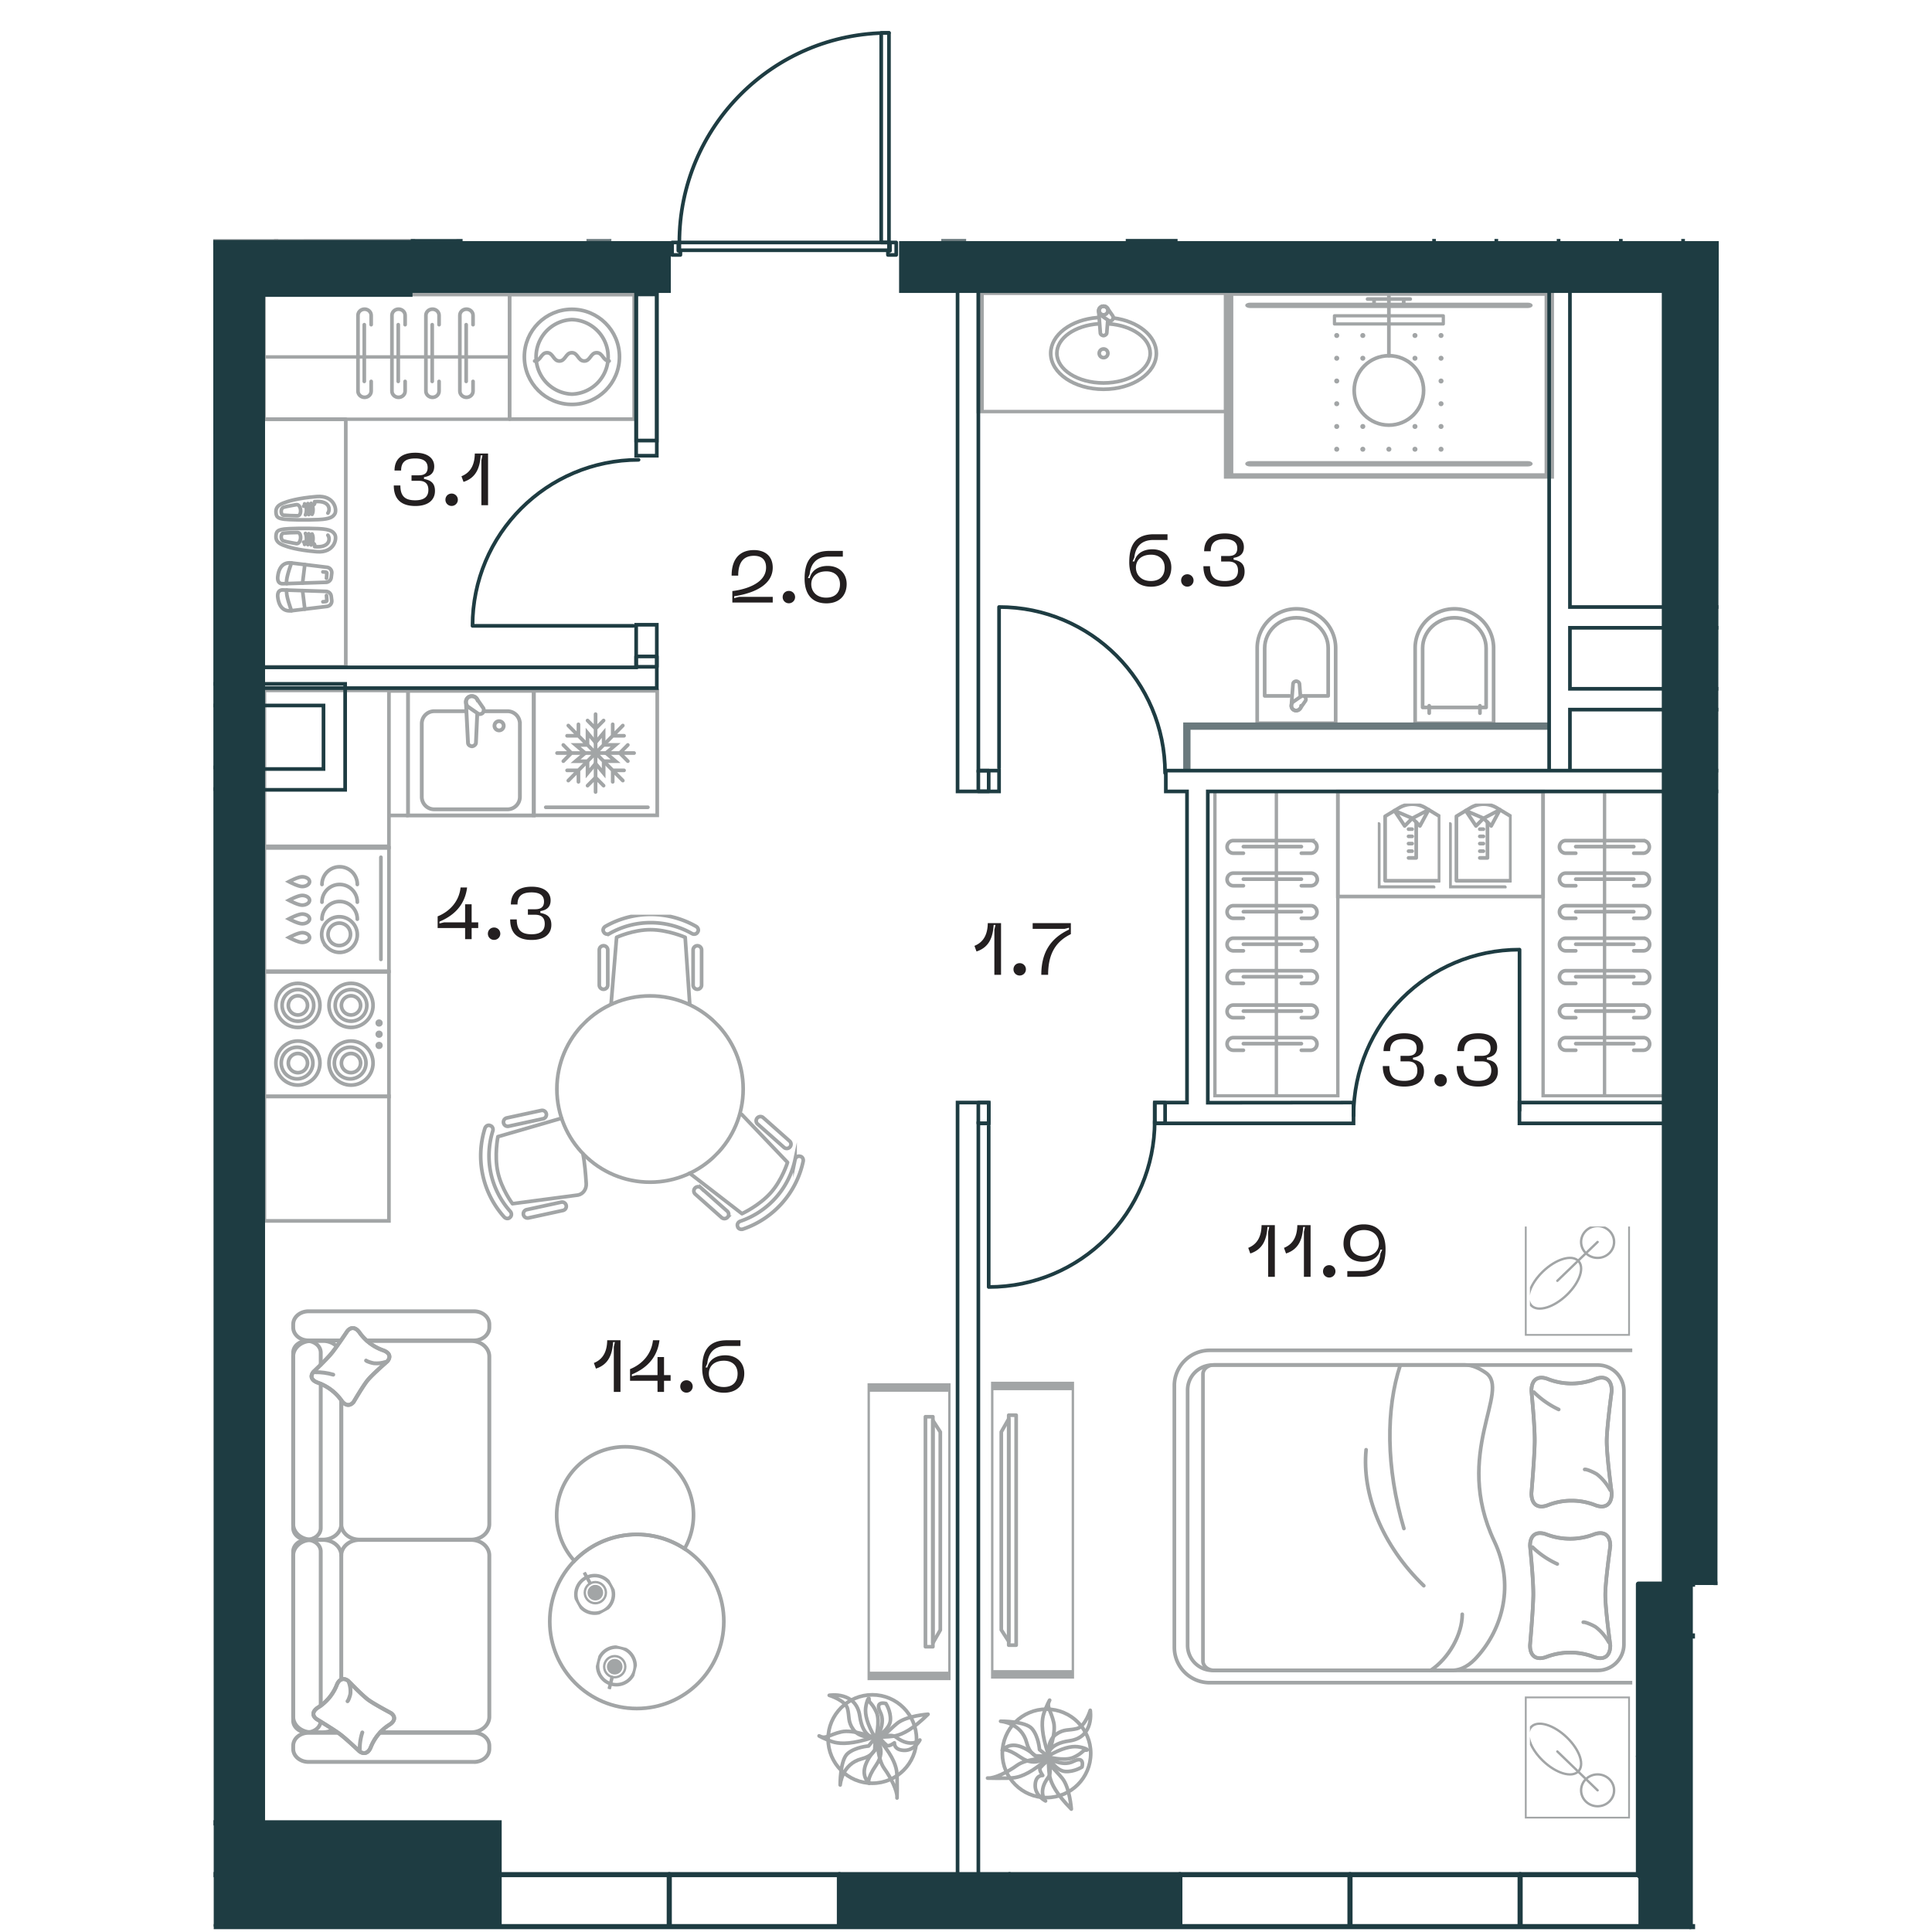 <svg version="1.1" xmlns="http://www.w3.org/2000/svg" xmlns:xlink="http://www.w3.org/1999/xlink" viewBox="98.04 265 102.82 131.946" width="200" height="200"><path d="m127.97 281.32 2.15-12.754L144.99 265l.549 16.32h55.321l-.09 91.932-1.536-.01.01 23.677-101.17.027c-.01-38.539-.022-77.078-.034-115.616l29.93-.01Z" fill="none" stroke-width="0"></path><path fill="none" stroke-width="0" d="m98.945 283.252 99.222-1.039.489 114.289-98.69.087-1.021-113.337z"></path><clipPath id="a"><path d="m127.97 281.32 2.15-12.754L144.99 265l.549 16.32h55.321l-.09 91.932-1.536-.01.01 23.677-101.17.027c-.01-38.539-.022-77.078-.034-115.616l29.93-.01Z" fill="none" stroke-width="0"></path></clipPath><g clip-path="url(#a)"><defs><clipPath></clipPath><clipPath></clipPath><clipPath></clipPath><clipPath></clipPath><clipPath></clipPath><clipPath></clipPath><clipPath></clipPath><clipPath></clipPath><clipPath></clipPath><clipPath></clipPath><clipPath></clipPath><clipPath></clipPath><clipPath></clipPath><clipPath></clipPath><clipPath></clipPath><clipPath></clipPath><clipPath></clipPath><clipPath></clipPath><clipPath></clipPath><clipPath></clipPath><clipPath></clipPath><clipPath></clipPath><clipPath></clipPath><clipPath></clipPath><clipPath></clipPath><clipPath></clipPath><clipPath></clipPath><clipPath></clipPath><clipPath></clipPath><clipPath></clipPath><clipPath></clipPath><clipPath></clipPath><clipPath></clipPath><clipPath></clipPath><clipPath></clipPath><clipPath></clipPath><clipPath id="b"><path transform="rotate(-76.089 125.538 378.918)" fill="none" stroke-width="0" d="M124.032 377.561h3.012v2.713h-3.012z"></path></clipPath><clipPath id="c"><path transform="rotate(-28.855 124.017 373.758)" fill="none" stroke-width="0" d="M122.66 372.252h2.713v3.012h-2.713z"></path></clipPath><clipPath id="d"><path fill="none" stroke-width="0" d="M103.369 354.423h13.658v31.04H103.37z"></path></clipPath><clipPath id="e"><path fill="none" stroke-width="0" d="M146.555 361.632h1.266v15.955h-1.266z"></path></clipPath><clipPath id="f"><path fill="none" stroke-width="0" d="M116.182 327.47h22.279v21.758h-22.279z"></path></clipPath><clipPath id="g"><path transform="rotate(-45 127.871 339.376)" fill="none" stroke-width="0" d="M121.393 332.898h12.956v12.956h-12.956z"></path></clipPath><clipPath></clipPath><clipPath></clipPath><clipPath></clipPath><clipPath></clipPath><clipPath id="h"><path fill="none" stroke-width="0" d="M151.735 361.526h1.266v15.954h-1.266z"></path></clipPath><clipPath id="i"><path fill="none" stroke-width="0" d="M163.132 348.767h31.82v41.428h-31.82z"></path></clipPath><clipPath id="j"><path fill="none" stroke-width="0" d="M187.963 382.643h6.002v5.795h-6.002z"></path></clipPath><clipPath id="k"><path fill="none" stroke-width="0" d="M187.963 348.653h6.002v5.795h-6.002z"></path></clipPath><clipPath></clipPath><clipPath></clipPath><clipPath></clipPath><clipPath></clipPath><clipPath></clipPath><clipPath></clipPath><clipPath></clipPath><clipPath></clipPath><clipPath></clipPath><clipPath id="l"><path fill="none" stroke-width="0" d="M182.441 319.88h4.277v5.791h-4.277z"></path></clipPath><clipPath id="m"><path fill="none" stroke-width="0" d="M177.574 319.88h4.277v5.791h-4.277z"></path></clipPath><clipPath></clipPath><clipPath></clipPath><clipPath id="n"><path fill="none" stroke-width="0" d="M103.076 274.862h8.06v4.323h-8.06z"></path></clipPath><clipPath id="o"><path fill="none" stroke-width="0" d="M102.197 298.782h4.323v8.06h-4.323z"></path></clipPath><clipPath id="p"><path fill="none" stroke-width="0" d="M107.801 285.988h8.107v6.273h-8.107z"></path></clipPath><clipPath></clipPath><clipPath></clipPath><clipPath></clipPath><clipPath></clipPath><clipPath></clipPath><clipPath></clipPath><clipPath></clipPath><clipPath></clipPath><clipPath></clipPath><clipPath></clipPath><clipPath></clipPath><clipPath></clipPath><clipPath></clipPath><clipPath></clipPath><clipPath></clipPath><clipPath></clipPath><clipPath></clipPath><clipPath id="q"></clipPath><clipPath></clipPath><clipPath></clipPath><clipPath></clipPath><clipPath></clipPath><clipPath></clipPath><clipPath></clipPath><clipPath></clipPath><clipPath></clipPath><clipPath></clipPath><clipPath></clipPath><clipPath></clipPath><clipPath></clipPath><clipPath></clipPath><clipPath></clipPath><clipPath></clipPath><clipPath></clipPath><clipPath></clipPath><clipPath></clipPath><clipPath></clipPath><clipPath></clipPath><clipPath></clipPath><clipPath></clipPath><clipPath></clipPath><clipPath></clipPath><clipPath></clipPath><clipPath></clipPath><clipPath></clipPath><clipPath></clipPath><clipPath></clipPath><clipPath></clipPath><clipPath></clipPath><clipPath></clipPath><clipPath></clipPath><clipPath></clipPath><clipPath></clipPath><clipPath></clipPath><clipPath></clipPath><clipPath></clipPath><clipPath></clipPath><clipPath></clipPath><clipPath></clipPath><clipPath></clipPath><clipPath></clipPath><clipPath></clipPath><clipPath></clipPath><clipPath></clipPath><clipPath></clipPath><clipPath></clipPath><clipPath></clipPath><clipPath></clipPath><clipPath></clipPath><clipPath></clipPath><clipPath></clipPath><clipPath></clipPath><clipPath></clipPath><clipPath></clipPath><clipPath></clipPath><clipPath></clipPath><clipPath></clipPath><clipPath></clipPath><clipPath></clipPath><clipPath></clipPath><clipPath></clipPath><clipPath></clipPath><clipPath></clipPath><clipPath></clipPath><clipPath></clipPath><clipPath></clipPath><clipPath></clipPath><clipPath></clipPath><clipPath></clipPath><clipPath></clipPath><clipPath></clipPath><clipPath></clipPath><clipPath></clipPath><clipPath></clipPath><clipPath></clipPath><clipPath></clipPath><clipPath></clipPath><clipPath></clipPath><clipPath></clipPath><clipPath></clipPath><clipPath></clipPath><clipPath></clipPath><clipPath></clipPath><clipPath></clipPath><clipPath></clipPath><clipPath></clipPath><clipPath></clipPath><clipPath></clipPath><clipPath></clipPath><clipPath id="r"><path fill="none" stroke-width="0" d="M111.213 312.052h8.843v8.77h-8.843z"></path></clipPath><clipPath id="s"><path fill="none" stroke-width="0" d="M155.11 285.786h7.467v5.924h-7.466z"></path></clipPath><clipPath id="t"><path fill="none" stroke-width="0" d="M174.504 284.875h7.654v10.974h-7.654z"></path></clipPath><clipPath></clipPath><clipPath></clipPath><clipPath></clipPath><clipPath></clipPath><clipPath></clipPath><clipPath></clipPath><clipPath></clipPath><clipPath></clipPath><clipPath></clipPath><clipPath></clipPath><clipPath></clipPath><clipPath></clipPath><clipPath></clipPath><clipPath></clipPath><clipPath></clipPath><clipPath></clipPath><clipPath></clipPath><clipPath></clipPath><clipPath></clipPath><clipPath></clipPath><clipPath></clipPath><clipPath></clipPath><clipPath></clipPath></defs><g data-name="Layer 1"><circle cx="126.967" cy="375.74" r="5.944" fill="none" stroke="#a2a5a6" stroke-miterlimit="10" stroke-width=".25"></circle><path d="M130.813 367.97a4.634 4.634 0 0 1-.585 2.8 5.92 5.92 0 0 0-3.91-.938 5.92 5.92 0 0 0-3.614 1.767 4.636 4.636 0 0 1-1.18-2.607 4.672 4.672 0 0 1 9.289-1.022Z" fill="none" stroke="#a2a5a6" stroke-miterlimit="10" stroke-width=".25"></path><g clip-path="url(#b)"><circle cx="125.574" cy="378.773" r="1.285" fill="none" stroke="#a2a5a6" stroke-miterlimit="10" stroke-width=".24"></circle><circle cx="125.46" cy="378.827" r=".723" fill="none" stroke="#a2a5a6" stroke-linecap="round" stroke-linejoin="round" stroke-width=".16"></circle><circle cx="125.46" cy="378.827" r=".532" fill="#a2a5a6" stroke-width="0"></circle><path fill="none" stroke="#a2a5a6" stroke-linecap="round" stroke-linejoin="round" stroke-width=".24" d="m125.098 380.287.179-.722"></path></g><g clip-path="url(#c)"><circle cx="124.089" cy="373.889" r="1.285" fill="none" stroke="#a2a5a6" stroke-miterlimit="10" stroke-width=".24"></circle><circle cx="124.136" cy="373.771" r=".723" fill="none" stroke="#a2a5a6" stroke-linecap="round" stroke-linejoin="round" stroke-width=".16"></circle><circle cx="124.136" cy="373.771" r=".532" fill="#a2a5a6" stroke-width="0"></circle><path fill="none" stroke="#a2a5a6" stroke-linecap="round" stroke-linejoin="round" stroke-width=".24" d="m123.41 372.454.36.652"></path></g><g fill="none" stroke="#a2a5a6" stroke-width=".265" clip-path="url(#d)"><path d="M106.784 379.703v-8.473c0-.588-.563-1.064-1.256-1.064h-.771c-.694 0-1.256.476-1.256 1.064v11.014c0 .588.562 1.064 1.256 1.064h.77c.26 0 .502-.067.703-.181m.234.213h-1.917c-.578 0-1.046.397-1.046.886v.218c0 .49.468.887 1.046.887h11.301c.578 0 1.047-.397 1.047-.887v-.218c0-.49-.469-.886-1.047-.886h-6.404m-.899-26.793h7.303c.578 0 1.047-.397 1.047-.887v-.218c0-.49-.469-.887-1.047-.887h-11.3c-.579 0-1.047.397-1.047.887v.218c0 .49.468.887 1.046.887h2.193" stroke-linecap="round" stroke-linejoin="round"></path><path d="M105.382 381.488v-10.525c0-.44-.421-.797-.94-.797h0c-.52 0-.941.356-.941.797v11.548c0 .44.421.797.94.797h0c.49 0 .892-.316.937-.72m4.066.72h6.195c.693 0 1.256-.476 1.256-1.064V371.23c0-.588-.562-1.064-1.256-1.064h-7.6c-.693 0-1.255.476-1.255 1.064m-.319-14.296a1.36 1.36 0 0 0-.937-.356h-.771c-.694 0-1.256.477-1.256 1.064v11.446c0 .588.562 1.064 1.256 1.064h.77c.694 0 1.257-.476 1.257-1.064v-8.456" stroke-linecap="round" stroke-linejoin="round"></path><path d="M105.382 358.206v-.83c0-.441-.421-.798-.94-.798h0c-.52 0-.941.357-.941.797v11.98c0 .44.421.797.94.797h0c.52 0 .941-.357.941-.797v-9.844m1.402 1.121v8.456c0 .588.562 1.064 1.255 1.064h7.6c.694 0 1.256-.476 1.256-1.064v-11.446c0-.587-.562-1.064-1.256-1.064h-7.094" stroke-linecap="round" stroke-linejoin="round"></path><path d="M110.184 381.997c-.013-.01-1.103-.583-1.54-.896-.432-.313-1.367-1.294-1.385-1.305-.34-.257-.638-.103-.788.297a3.213 3.213 0 0 1-1.256 1.51c-.374.23-.463.542-.122.798.009.007 1.082.655 1.552.994.466.338 1.362 1.2 1.373 1.207.341.257.639.103.789-.296a3.212 3.212 0 0 1 1.255-1.51c.374-.231.463-.543.122-.799Z" stroke-miterlimit="10"></path><path d="M110.184 381.997c-.013-.01-1.103-.583-1.54-.896-.432-.313-1.367-1.294-1.385-1.305-.34-.257-.638-.103-.788.297a3.213 3.213 0 0 1-1.256 1.51c-.374.23-.463.542-.122.798.009.007 1.082.655 1.552.994.466.338 1.362 1.2 1.373 1.207.341.257.639.103.789-.296a3.212 3.212 0 0 1 1.255-1.51c.374-.231.463-.543.122-.799Z" stroke-linecap="round" stroke-linejoin="round"></path><path d="M107.308 379.907c.088.244.122.505.099.761-.009.091-.124.456-.195.517m.836 3.311a3.588 3.588 0 0 1 .174-1.178" stroke-linecap="round" stroke-linejoin="round"></path><path d="M107.626 360.748c.01-.012.612-1.05.942-1.465.328-.41 1.359-1.301 1.371-1.318.27-.324.108-.608-.312-.75a3.321 3.321 0 0 1-1.587-1.195c-.242-.356-.57-.44-.839-.116-.007.008-.688 1.03-1.044 1.476-.355.444-1.261 1.297-1.27 1.307-.269.325-.107.608.313.75.645.233 1.2.65 1.587 1.195.242.356.57.44.839.116Z" stroke-miterlimit="10"></path><path d="M107.626 360.748c.01-.012.612-1.05.942-1.465.328-.41 1.359-1.301 1.371-1.318.27-.324.108-.608-.312-.75a3.321 3.321 0 0 1-1.587-1.195c-.242-.356-.57-.44-.839-.116-.007.008-.688 1.03-1.044 1.476-.355.444-1.261 1.297-1.27 1.307-.269.325-.107.608.313.75.645.233 1.2.65 1.587 1.195.242.356.57.44.839.116h0Z" stroke-linecap="round" stroke-linejoin="round"></path><path d="M109.822 358.012c-.256.083-.53.115-.8.093-.095-.007-.479-.117-.543-.185m-3.479.795c.418-.007.838.05 1.237.167" stroke-linecap="round" stroke-linejoin="round"></path></g><path d="M148.395 379.748h-5.669V359.47h5.67v20.277Zm-5.507-.58h5.345V360.05h-5.345v19.119Z" fill="#a2a5a6" stroke-width="0"></path><g fill="#a2a5a6" stroke-width="0" clip-path="url(#e)"><path d="M147.313 361.756v15.707a.124.124 0 0 1-.125.124h-.508a.124.124 0 0 1-.125-.124v-15.707c0-.069.056-.124.125-.124h.508c.069 0 .125.055.125.124Zm-.25 15.583v-15.46h-.258v15.46h.258Z"></path><path d="M147.82 362.8v13.52a.123.123 0 0 1-.015.06l-.508.89a.126.126 0 0 1-.234-.06v-15.201c0-.055.037-.103.09-.119a.126.126 0 0 1 .14.053l.508.79c.013.02.02.044.02.067Zm-.25 13.487v-13.45l-.257-.403v14.305l.258-.452Z"></path></g><g clip-path="url(#f)"><path d="M131.008 328.264a6.26 6.26 0 0 0-6.18 0c-.149.084-.203.258-.125.378l.025.04c.078.12.246.15.38.074a5.694 5.694 0 0 1 5.62 0c.134.076.302.046.38-.075l.025-.04c.078-.12.024-.293-.125-.377Z" fill="none" stroke="#a2a5a6" stroke-miterlimit="10" stroke-width=".25"></path><path d="m130.58 333.527-.308-4.512s-1.188-.52-2.374-.52-2.31.52-2.31.52l-.372 4.512" fill="none" stroke="#a2a5a6" stroke-linecap="round" stroke-linejoin="round" stroke-width=".25"></path><path d="M124.695 329.59a.29.29 0 0 0-.29.29v2.392a.29.29 0 1 0 .58 0v-2.392a.29.29 0 0 0-.29-.29Zm6.408 0a.29.29 0 0 0-.29.29v2.392a.29.29 0 1 0 .58 0v-2.392a.29.29 0 0 0-.29-.29Zm3.121 19.348a6.26 6.26 0 0 0 4.104-4.62c.036-.168-.058-.324-.2-.345l-.045-.008c-.142-.021-.277.084-.308.234a5.694 5.694 0 0 1-3.734 4.203c-.145.05-.234.195-.196.333l.013.045c.038.139.204.213.366.158Z" fill="none" stroke="#a2a5a6" stroke-miterlimit="10" stroke-width=".25"></path><path d="m130.573 345.123 3.578 2.765s1.178-.543 1.965-1.43 1.146-2.072 1.146-2.072l-3.126-3.274" fill="none" stroke="#a2a5a6" stroke-linecap="round" stroke-linejoin="round" stroke-width=".25"></path><path d="M137.425 343.337a.29.29 0 0 0-.024-.41l-1.789-1.588a.29.29 0 1 0-.385.433l1.79 1.589a.29.29 0 0 0 .408-.024Zm-4.256 4.791a.29.29 0 0 0-.024-.41l-1.789-1.588a.29.29 0 1 0-.385.433l1.789 1.59a.29.29 0 0 0 .409-.025Zm-16.577-6.06a6.26 6.26 0 0 0 1.31 6.04c.114.127.295.144.396.042l.033-.033c.101-.101.095-.272-.007-.386a5.694 5.694 0 0 1-1.191-5.494c.045-.146-.02-.305-.154-.355l-.044-.016c-.134-.05-.292.039-.343.202Z" fill="none" stroke="#a2a5a6" stroke-miterlimit="10" stroke-width=".25"></path><path d="m121.826 341.37-4.344 1.258s-.256 1.272-.004 2.43.997 2.148.997 2.148l4.488-.592c.341-.074.574-.405.55-.786-.037-.603-.108-1.483-.226-2.03" fill="none" stroke="#a2a5a6" stroke-linecap="round" stroke-linejoin="round" stroke-width=".25"></path><path d="M119.226 347.957a.29.29 0 0 0 .345.222l2.338-.507a.29.29 0 1 0-.123-.566l-2.338.507a.29.29 0 0 0-.222.344Zm-1.358-6.263a.29.29 0 0 0 .345.222l2.338-.507a.29.29 0 1 0-.123-.566l-2.338.506a.29.29 0 0 0-.222.345Z" fill="none" stroke="#a2a5a6" stroke-miterlimit="10" stroke-width=".25"></path><g clip-path="url(#g)"><circle cx="127.871" cy="339.376" r="6.361" fill="none" stroke="#a2a5a6" stroke-miterlimit="10" stroke-width=".25"></circle></g></g><path d="M151.16 359.365h5.67v20.276h-5.67v-20.276Zm5.508.579h-5.345v19.118h5.345v-19.118Z" fill="#a2a5a6" stroke-width="0"></path><g fill="#a2a5a6" stroke-width="0" clip-path="url(#h)"><path d="M152.243 377.357v-15.708c0-.068.056-.123.125-.123h.508c.07 0 .125.055.125.123v15.708a.124.124 0 0 1-.125.123h-.508a.124.124 0 0 1-.125-.123Zm.25-15.584v15.46h.258v-15.46h-.258Z"></path><path d="M151.735 376.312v-13.52c0-.02.006-.041.017-.06l.508-.89a.126.126 0 0 1 .233.06v15.201a.126.126 0 0 1-.23.066l-.508-.79a.123.123 0 0 1-.02-.067Zm.25-13.487v13.451l.258.402v-14.305l-.258.452Z"></path></g><g clip-path="url(#i)"><path d="M163.68 359.633v17.873a2.413 2.413 0 0 0 2.412 2.413h29.157v-22.698h-29.157a2.413 2.413 0 0 0-2.413 2.412Z" fill="none" stroke="#a2a5a6" stroke-miterlimit="10" stroke-width=".25"></path><path d="M164.585 359.94v17.427c0 .946.766 1.712 1.711 1.712h26.307a1.78 1.78 0 0 0 1.779-1.78v-17.292a1.78 1.78 0 0 0-1.78-1.78h-26.305c-.946 0-1.712.767-1.712 1.712Z" fill="none" stroke="#a2a5a6" stroke-miterlimit="10" stroke-width=".25"></path><g fill="none" stroke="#a2a5a6" stroke-width=".25"><path d="M193.549 359.99c0-.817-.49-1.066-1.153-.798a4.437 4.437 0 0 1-3.177 0c-.664-.268-1.152-.019-1.153.797 0 .026.242 2.398.225 3.498-.019 1.105-.225 3.478-.225 3.498 0 .816.49 1.066 1.153.798a4.438 4.438 0 0 1 3.177 0c.664.268 1.153.018 1.153-.798.002-.04-.356-2.616-.34-3.634.02-1.026.341-3.33.34-3.362Z" stroke-miterlimit="10"></path><path d="M193.549 359.99c0-.817-.49-1.066-1.153-.798a4.437 4.437 0 0 1-3.177 0c-.664-.268-1.152-.019-1.153.797 0 .026.242 2.398.225 3.498-.019 1.105-.225 3.478-.225 3.498 0 .816.49 1.066 1.153.798a4.438 4.438 0 0 1 3.177 0c.664.268 1.153.018 1.153-.798.002-.04-.356-2.616-.34-3.634.02-1.026.341-3.33.34-3.362h0Z" stroke-linecap="round" stroke-linejoin="round"></path><path d="M191.704 365.355c.149-.029.733.247.859.346.354.28.66.65.889 1.076m-3.524-5.517a6.065 6.065 0 0 1-1.694-1.184" stroke-linecap="round" stroke-linejoin="round"></path></g><path d="M194.796 380.864v8.33h-7.179v-8.33h7.179Zm-.125 8.21v-8.089h-6.929v8.09h6.929Z" fill="#a2a5a6" stroke-width="0"></path><g fill="#a2a5a6" stroke-width="0" clip-path="url(#j)"><path d="M192.585 386.103c.666 0 1.209.524 1.209 1.168s-.543 1.167-1.21 1.167-1.208-.524-1.208-1.167.542-1.168 1.209-1.168Zm0 .159c-.577 0-1.045.452-1.045 1.009s.468 1.008 1.045 1.008 1.044-.452 1.044-1.008-.468-1.009-1.044-1.009Zm-4.569-3.402c.493-.477 1.605-.15 2.53.743.925.893 1.263 1.966.77 2.442-.494.477-1.606.15-2.53-.742-.638-.616-.997-1.317-.997-1.849 0-.24.073-.446.227-.594Zm3.183 3.073c.422-.407.077-1.402-.77-2.218-.845-.817-1.876-1.15-2.297-.743-.422.407-.076 1.402.77 2.218.845.817 1.876 1.15 2.297.743Z"></path><path d="M191.175 385.99c0 .02.008.04.024.055l1.327 1.282c.033.03.085.03.117 0a.077.077 0 0 0 0-.112l-1.327-1.282a.084.084 0 0 0-.117 0 .078.078 0 0 0-.024.056Z"></path><path d="M189.755 384.618c0 .02.008.04.024.056l1.327 1.281a.084.084 0 0 0 .116 0 .077.077 0 0 0 0-.112l-1.327-1.281a.084.084 0 0 0-.116 0 .078.078 0 0 0-.024.056Z"></path></g><path d="M187.617 356.227v-8.33h7.179v8.33h-7.179Zm.125-8.21v8.089h6.929v-8.09h-6.929Z" fill="#a2a5a6" stroke-width="0"></path><g fill="#a2a5a6" stroke-width="0" clip-path="url(#k)"><path d="M191.376 349.82c0-.643.542-1.167 1.209-1.167s1.209.524 1.209 1.167-.543 1.168-1.21 1.168-1.208-.524-1.208-1.168Zm2.253 0c0-.556-.468-1.008-1.044-1.008s-1.045.452-1.045 1.008.468 1.01 1.045 1.01 1.044-.453 1.044-1.01Zm-5.84 3.817c0-.532.359-1.233.996-1.849.925-.893 2.037-1.219 2.53-.742.494.476.156 1.55-.769 2.442-.925.894-2.037 1.22-2.53.743-.154-.148-.227-.354-.227-.594Zm1.112-1.736c-.845.816-1.19 1.811-.77 2.218.422.407 1.453.074 2.299-.743.846-.816 1.19-1.811.77-2.218-.422-.407-1.453-.074-2.299.743Z"></path><path d="M191.175 351.102c0-.02.008-.04.024-.056l1.327-1.282a.084.084 0 0 1 .117 0 .077.077 0 0 1 0 .113l-1.327 1.28a.084.084 0 0 1-.117 0 .078.078 0 0 1-.024-.055Z"></path><path d="M189.755 352.473c0-.02.008-.04.024-.056l1.327-1.281a.084.084 0 0 1 .116 0 .077.077 0 0 1 0 .112l-1.327 1.281a.084.084 0 0 1-.116 0 .078.078 0 0 1-.024-.056Z"></path></g><path d="M165.633 378.448v-19.606c0-.349.35-.631.78-.631h17.073c.565 0 1.041.256 1.452.535 1.775 1.205-2.265 5.482.595 11.52 1.39 2.934.595 5.946-1.206 7.924-.422.465-.967.89-1.726.89h-16.188c-.43 0-.78-.283-.78-.631" fill="none" stroke="#a2a5a6" stroke-miterlimit="10" stroke-width=".25"></path><path d="M183.342 375.246c0 1.365-.909 3.001-2.155 3.833m-.472-5.782c-2.866-2.768-4.235-6.285-3.94-9.287m2.582 5.38c-1.234-4.154-1.235-8.172-.246-11.163" fill="none" stroke="#a2a5a6" stroke-linecap="round" stroke-miterlimit="10" stroke-width=".25"></path><g fill="none" stroke="#a2a5a6" stroke-width=".25"><path d="M193.452 370.578c0-.792-.49-1.035-1.153-.774a4.56 4.56 0 0 1-3.177 0c-.663-.26-1.152-.018-1.152.774 0 .025.242 2.33.225 3.397-.02 1.073-.226 3.377-.225 3.397 0 .793.488 1.035 1.152.775a4.561 4.561 0 0 1 3.177 0c.664.26 1.153.018 1.153-.775.002-.039-.356-2.54-.34-3.53.02-.996.341-3.234.34-3.264Z" stroke-miterlimit="10"></path><path d="M193.452 370.578c0-.792-.49-1.035-1.153-.774a4.56 4.56 0 0 1-3.177 0c-.663-.26-1.152-.018-1.152.774 0 .025.242 2.33.225 3.397-.02 1.073-.226 3.377-.225 3.397 0 .793.488 1.035 1.152.775a4.561 4.561 0 0 1 3.177 0c.664.26 1.153.018 1.153-.775.002-.039-.356-2.54-.34-3.53.02-.996.341-3.234.34-3.264h0Z" stroke-linecap="round" stroke-linejoin="round"></path><path d="M191.607 375.79c.149-.03.733.24.859.335.354.272.66.63.89 1.045m-3.525-5.358a6.07 6.07 0 0 1-1.694-1.15" stroke-linecap="round" stroke-linejoin="round"></path></g></g><g fill="#a2a5a6" stroke-width="0"><path d="M188.748 318.949h8.624v20.994h-8.624v-20.994Zm8.395.217h-8.166v20.56h8.166v-20.56Z"></path><path d="M192.946 319.057h.229v20.778h-.23z"></path></g><g fill="#a2a5a6" stroke-width="0"><path d="M166.335 318.949h8.624v20.994h-8.624v-20.994Zm8.395.217h-8.166v20.56h8.166v-20.56Z"></path><path d="M170.532 319.057h.229v20.778h-.229z"></path></g><g fill="none" stroke="#a2a5a6" stroke-width=".25"><circle cx="143.052" cy="383.767" r="3.019" stroke-miterlimit="10"></circle><path d="M143.102 383.653s-1.37-.56-2.166-.376-1.051.492-1.43.314.472.282.96.4 1.263.121 2.636-.338Zm.179.095s.331-1.202.048-1.822-.508-.635-.499-.817c.018-.353-.19.128-.233.543s.065 1.047.684 2.096h0Z" stroke-linecap="round" stroke-linejoin="round"></path><path d="M143.98 381.342s-.792-.216-.385.585-.237 1.711-.237 1.711.89-.534.93-1.151-.308-1.145-.308-1.145h0Zm-.437 2.323s.779-.291 1.124-.03c1.025.779 1.633.2 1.633.2s-.363.727-1.077.706c-.713-.021-.663-.513-.663-.513s-.385.287-.527.167c-.297-.251-.49-.53-.49-.53Zm-.289.088s.807.698.074 1.77c-.734 1.07-.487 1.268-.487 1.268s-.456-.355-.315-1.027.693-1.227.693-1.227l.035-.784h0Z" stroke-linecap="round" stroke-linejoin="round"></path><path d="M143.291 383.635s.404 1.134-.965 1.485-1.468 1.784-1.468 1.784-.02-1.709.518-2.154c.537-.444 1.42-.505 1.42-.505l.495-.61h0Zm-3.181-2.853s1.846-.312 2.088 1.428c.194 1.4.934 1.456.934 1.456s-.963.033-1.369-.534-.259-.89-.406-1.45c-.147-.562-1.247-.9-1.247-.9Z" stroke-linecap="round" stroke-linejoin="round"></path><path d="M146.857 382.074s-1.476.104-2.108.622-.882.93-1.3.938.705.02 1.194-.089 1.186-.451 2.214-1.47h0Z" stroke-linecap="round" stroke-linejoin="round"></path><path d="M143.369 383.638s.018 1.48.499 2.14.89 1.544.874 1.962.048-1.312-.033-1.807-.382-1.21-1.34-2.295h0Z" stroke-linecap="round" stroke-linejoin="round"></path></g><g fill="none" stroke="#a2a5a6" stroke-width=".25"><circle cx="154.95" cy="384.747" r="3.019" stroke-miterlimit="10"></circle><path d="M155.064 384.797s.56-1.37.375-2.166-.491-1.051-.314-1.43-.282.472-.4.96-.12 1.263.339 2.636Zm-.094.179s1.2.331 1.82.048.636-.508.818-.499c.353.018-.128-.19-.543-.233s-1.047.065-2.096.684h0Z" stroke-linecap="round" stroke-linejoin="round"></path><path d="M157.374 385.675s.217-.792-.584-.385-1.712-.237-1.712-.237.535.89 1.152.93 1.144-.308 1.144-.308h0Zm-2.322-.437s.29.779.03 1.124c-.78 1.025-.2 1.633-.2 1.633s-.727-.363-.706-1.077c.02-.713.513-.663.513-.663s-.287-.385-.167-.527c.251-.297.53-.49.53-.49Zm-.088-.288s-.698.806-1.77.073c-1.07-.734-1.268-.487-1.268-.487s.355-.456 1.027-.315 1.227.693 1.227.693l.784.035h0Z" stroke-linecap="round" stroke-linejoin="round"></path><path d="M155.081 384.986s-1.134.404-1.484-.965-1.784-1.468-1.784-1.468 1.709-.02 2.153.518c.445.537.506 1.42.506 1.42l.61.495h0Zm2.854-3.181s.312 1.846-1.428 2.088c-1.4.194-1.456.934-1.456.934s-.033-.963.533-1.369.89-.259 1.452-.406c.56-.147.899-1.247.899-1.247Z" stroke-linecap="round" stroke-linejoin="round"></path><path d="M156.642 388.552s-.104-1.476-.622-2.108-.93-.882-.937-1.3-.021.705.089 1.194.45 1.186 1.47 2.214h0Zm-1.562-3.488s-1.481.018-2.142.499-1.544.89-1.961.874 1.312.048 1.807-.033 1.21-.382 2.295-1.34h0Z" stroke-linecap="round" stroke-linejoin="round"></path></g><path fill="none" stroke="#a2a5a6" stroke-miterlimit="10" stroke-width=".25" d="M174.844 319.057h14.019v7.17h-14.019z"></path><g fill="none" stroke="#a2a5a6" stroke-linecap="round" stroke-linejoin="round" stroke-width=".25" clip-path="url(#l)"><path d="M182.942 325.15h3.713v-4.401l-.952-.575a1.75 1.75 0 0 0-1.809 0l-.952.575v4.4Z"></path><path d="m185.915 320.302-1.117.583.52.524.597-1.107zm-2.335.061 1.218.522-.52.524-.698-1.046z"></path><path d="M184.54 323.591h.524v-2.438m-.278.474h-.246m.246.493h-.246m.246.493h-.246m.246.517h-.246m1.712 2.457h-3.748v-4.312"></path></g><g fill="none" stroke="#a2a5a6" stroke-linecap="round" stroke-linejoin="round" stroke-width=".25" clip-path="url(#m)"><path d="M178.075 325.15h3.713v-4.401l-.953-.575a1.75 1.75 0 0 0-1.808 0l-.953.575v4.4Z"></path><path d="m181.048 320.302-1.117.583.52.524.597-1.107zm-2.335.061 1.218.522-.52.524-.698-1.046z"></path><path d="M179.673 323.591h.524v-2.438m-.277.474h-.247m.247.493h-.247m.247.493h-.247m.247.517h-.247m1.712 2.457h-3.748v-4.312"></path></g><path d="M168.394 336.726h-.681a.432.432 0 0 1-.431-.43c0-.238.194-.431.43-.431h5.297a.431.431 0 0 1 .001.861h-.655m0-.45h-3.961m0-1.772h-.681a.432.432 0 0 1-.431-.43c0-.237.194-.431.43-.431h5.297c.237 0 .431.194.431.43a.432.432 0 0 1-.43.431h-.655m0-.45h-3.961m0-1.896h-.681a.432.432 0 0 1-.431-.43c0-.238.194-.432.43-.432h5.297c.237 0 .431.194.431.431s-.194.431-.43.431h-.655m0-.45h-3.961m0-1.772h-.681a.432.432 0 0 1-.431-.43c0-.238.194-.431.43-.431h5.297a.431.431 0 0 1 .001.861h-.655m0-.45h-3.961m0-1.772h-.681a.432.432 0 0 1-.431-.43c0-.238.194-.431.43-.431h5.297a.431.431 0 0 1 .001.861h-.655m0-.45h-3.961m0-1.772h-.681a.432.432 0 0 1-.431-.43c0-.237.194-.431.43-.431h5.297c.237 0 .431.194.431.43a.432.432 0 0 1-.43.431h-.655m0-.45h-3.961m0-1.772h-.681a.432.432 0 0 1-.431-.43c0-.237.194-.431.43-.431h5.297a.431.431 0 0 1 .001.861h-.655m0-.45h-3.961m22.699 13.906h-.681a.432.432 0 0 1-.431-.43c0-.238.194-.431.43-.431h5.298a.43.43 0 0 1 0 .861h-.654m0-.45h-3.962m0-1.772h-.681a.432.432 0 0 1-.431-.43c0-.237.194-.431.43-.431h5.298a.431.431 0 0 1 0 .861h-.654m0-.45h-3.962m0-1.896h-.681a.432.432 0 0 1-.431-.43c0-.238.194-.432.43-.432h5.298a.431.431 0 0 1 0 .862h-.654m0-.45h-3.962m0-1.772h-.681a.432.432 0 0 1-.431-.43c0-.238.194-.431.43-.431h5.298a.43.43 0 0 1 0 .861h-.654m0-.45h-3.962m0-1.772h-.681a.432.432 0 0 1-.431-.43c0-.238.194-.431.43-.431h5.298a.43.43 0 0 1 0 .861h-.654m0-.45h-3.962m0-1.772h-.681a.432.432 0 0 1-.431-.43c0-.237.194-.431.43-.431h5.298a.431.431 0 0 1 0 .861h-.654m0-.45h-3.962m0-1.772h-.681a.432.432 0 0 1-.431-.43c0-.237.194-.431.43-.431h5.298a.431.431 0 0 1 0 .861h-.654m0-.45h-3.962" fill="none" stroke="#a2a5a6" stroke-linecap="round" stroke-miterlimit="10" stroke-width=".25"></path><g fill="#a2a5a6" stroke-width="0"><path d="M78.844 281.457v-8.867h23.635v8.867H78.844Zm.244-8.632v8.396h23.147v-8.396H79.088Z"></path><path d="M78.966 276.906h23.39v.235h-23.39z"></path></g><g fill="none" stroke="#a2a5a6" stroke-linecap="round" stroke-linejoin="round" stroke-width=".25" clip-path="url(#n)"><path d="m108.738 275.284-.29-.036a.37.37 0 0 0-.411.323l-.295 2.428c-.088.724.566.89.907.932s.52-.085.511-.353l-.097-2.94a.37.37 0 0 0-.325-.354h0Z"></path><path d="m108.785 275.608-.322-.023c-.123-.015-.092.106-.111.267m-.61 2.147s1.143.43 1.41.316m-.036-1.074-1.263-.153m2.154-1.804.29-.036a.37.37 0 0 1 .412.323l.294 2.428c.088.724-.565.89-.906.932s-.52-.085-.511-.353l.097-2.94a.37.37 0 0 1 .324-.354h0Z"></path><path d="m109.96 275.608.323-.023c.123-.015.091.106.111.267m.609 2.147s-1.142.43-1.409.316m.036-1.074 1.263-.153m-5.011 1.969c-.294-.024-.395-.107-.457-.573-.037-.284-.065-1.463-.025-2.338.039-.832.204-.98.382-1.1.265-.181 1.29.008 1.192 1.226-.11 1.363-.337 2.007-.45 2.296-.149.382-.348.513-.642.489h0Z"></path><path d="M105.846 275.512c.224-.173.88-.153.78.908l-.073-.007c-.146-.011-.172.128-.181.236l-.054.519m-.614 1.383c.02.187.462.215.537-.013.06-.178.18-.877.18-.877.036-.334-.76-.4-.76-.076 0 .3.022.779.043.966Z"></path><path d="M106.476 277.104c-.1-.127-.472-.179-.752-.061m.77-.163c-.1-.128-.55-.187-.751-.062m.77-.164c-.1-.127-.55-.186-.752-.062m-1.462 2.465c.294-.024.395-.107.456-.573.038-.284.066-1.463.026-2.338-.039-.832-.205-.98-.382-1.1-.265-.181-1.29.008-1.192 1.226.11 1.363.337 2.007.45 2.296.149.382.348.513.642.489Z"></path><path d="M104.335 275.512c-.224-.173-.88-.153-.781.908l.074-.007c.146-.011.172.128.181.236l.054.519m.614 1.383c-.02.187-.462.215-.538-.013-.058-.178-.18-.877-.18-.877-.035-.334.761-.4.76-.076 0 .3-.022.779-.042.966Z"></path><path d="M103.705 277.104c.1-.127.472-.179.752-.061m-.77-.163c.099-.128.55-.187.751-.062m-.77-.164c.1-.127.55-.186.752-.062"></path></g><path fill="none" stroke="#a2a5a6" stroke-linecap="round" stroke-linejoin="round" stroke-width=".25" d="M102.314 272.708h9.389v8.649h-9.389z"></path><g fill="none" stroke="#a2a5a6" stroke-linecap="round" stroke-linejoin="round" stroke-width=".25" clip-path="url(#o)"><path d="m106.098 304.444.036-.29a.37.37 0 0 0-.322-.411l-2.429-.295c-.724-.088-.89.565-.932.907s.085.52.353.51l2.94-.096a.37.37 0 0 0 .354-.325h0Z"></path><path d="m105.774 304.491.023-.323c.015-.122-.106-.091-.267-.11m-2.147-.61s-.43 1.143-.316 1.41m1.074-.036.153-1.263m1.804 2.154.036.29a.37.37 0 0 1-.322.412l-2.429.294c-.724.088-.89-.565-.932-.906s.085-.52.353-.512l2.94.098a.37.37 0 0 1 .354.324h0Z"></path><path d="m105.774 305.666.023.323c.015.122-.106.091-.267.11m-2.147.611s-.43-1.144-.316-1.41m1.074.036.153 1.263m-1.969-5.011c.024-.294.107-.395.573-.457.284-.037 1.463-.066 2.338-.025.832.038.98.204 1.1.382.181.265-.008 1.289-1.225 1.191-1.364-.11-2.008-.336-2.297-.449-.382-.149-.513-.348-.489-.642h0Z"></path><path d="M105.87 301.551c.173.225.153.881-.908.782l.007-.075c.011-.146-.128-.172-.235-.18l-.52-.055m-1.383-.613c-.187.02-.215.462.013.537.178.059.878.18.878.18.333.036.398-.76.075-.76-.3 0-.779.022-.966.043Z"></path><path d="M104.278 302.181c.127-.099.179-.471.061-.751m.164.77c.127-.1.186-.55.062-.752m.163.77c.127-.099.186-.55.062-.751m-2.465-1.462c.024.294.107.395.573.456.284.038 1.463.066 2.338.025.832-.038.98-.204 1.1-.381.181-.265-.008-1.29-1.225-1.192-1.364.11-2.008.337-2.297.45-.382.148-.513.348-.489.642Z"></path><path d="M105.87 300.04c.173-.223.153-.88-.908-.78l.007.074c.011.146-.128.172-.235.18l-.52.055m-1.383.614c-.187-.02-.215-.463.013-.538.178-.059.878-.18.878-.18.333-.035.398.761.075.76-.3 0-.779-.022-.966-.042Z"></path><path d="M104.278 299.41c.127.1.179.473.061.752m.164-.77c.127.1.186.55.062.752m.163-.77c.127.1.186.55.062.751"></path></g><path fill="none" stroke="#a2a5a6" stroke-linecap="round" stroke-linejoin="round" stroke-width=".25" d="M101.404 293.631h5.689v16.909h-5.69z"></path><g fill="none" stroke="#a2a5a6" stroke-linecap="round" stroke-linejoin="round" stroke-width=".25"><path d="M126.788 285.12h-8.504v8.504h8.504v-8.504z"></path><circle cx="122.536" cy="289.372" r="3.248"></circle><path d="M122.536 286.827a2.547 2.547 0 0 0 0 5.09 2.546 2.546 0 0 0 0-5.09Z"></path><path d="M119.992 289.656c.423 0 .423-.567.845-.567s.422.567.844.567c.423 0 .423-.567.847-.567.425 0 .425.567.85.567s.425-.567.85-.567.427.567.852.567"></path></g><g fill="#a2a5a6" stroke-width="0"><path d="M118.339 285.005v8.742h-16.883v-8.742h16.883Zm-.175 8.51v-8.278h-16.533v8.278h16.533Z"></path><path d="M101.544 289.26h16.707v.232h-16.707z"></path></g><g fill="none" stroke="#a2a5a6" stroke-linecap="round" stroke-miterlimit="10" stroke-width=".25" clip-path="url(#p)"><path d="M115.783 291.048v.666c0 .232-.202.422-.45.422-.247 0-.45-.19-.45-.422v-5.18c0-.231.203-.42.45-.42.248 0 .45.189.45.42v.64m-.469 0v3.874m-1.85 0v.666c0 .232-.202.422-.45.422-.247 0-.45-.19-.45-.422v-5.18c0-.231.203-.42.45-.42.248 0 .45.189.45.42v.64m-.47 0v3.874m-1.849 0v.666c0 .232-.202.422-.45.422-.247 0-.45-.19-.45-.422v-5.18c0-.231.203-.42.45-.42.248 0 .45.189.45.42v.64m-.47 0v3.874m-1.849 0v.666c0 .232-.203.422-.45.422s-.45-.19-.45-.422v-5.18c0-.231.203-.42.45-.42s.45.189.45.42v.64m-.47 0v3.874"></path></g><g clip-path="url(#q)"><path d="M232.322 357.969v-17.873a2.413 2.413 0 0 0-2.413-2.413h-29.156v22.699h29.156a2.413 2.413 0 0 0 2.413-2.413Z" fill="none" stroke="#a2a5a6" stroke-miterlimit="10" stroke-width=".25"></path></g><g fill="none" stroke="#a2a5a6" stroke-width=".25"><circle cx="204.125" cy="381.771" r="3.697" stroke-miterlimit="10"></circle><path d="m204.176 381.528-.955-.093s-.769.573-1.608.628-1.19-.56-1.19-.56.196.334 1.621-.37c1.426-.704 2.132.395 2.132.395h0Z" stroke-linecap="round" stroke-linejoin="round"></path><path d="m204.326 381.504-.825.495s-.226 1.06-.858 1.634c-.632.574-2.7.255-2.7.255s1.754.128 2.416-1.471 1.967-.913 1.967-.913h0Z" stroke-linecap="round" stroke-linejoin="round"></path><path d="M204.336 381.409c-1.15-1.35-1.965-1.838-2.55-2.022s-2.694-.405-2.185-.352 1.508.702 2.226 1.399 2.51.975 2.51.975h0Z" stroke-linecap="round" stroke-linejoin="round"></path></g><g fill="none" stroke="#a2a5a6" stroke-miterlimit="10" stroke-width=".26" clip-path="url(#r)"><path d="M111.343 312.182h8.583v8.51h-8.583z"></path><path d="M115.298 313.572h-2.164a.851.851 0 0 0-.852.851v4.999c0 .47.382.851.852.851h4.998c.47 0 .851-.381.851-.851v-4.999a.851.851 0 0 0-.85-.85h-1.615" stroke-linecap="round"></path><path d="M116.117 312.948a.41.41 0 0 0-.409-.41.41.41 0 0 0-.409.41l.14 2.783c.005.168.186.234.27.236.091 0 .263-.087.273-.236l.091-2.029"></path><path d="M116.073 313.702c.132.126.312.049.372-.01.064-.064.12-.252.012-.373l-.444-.637c-.173-.172-.444-.183-.603-.024-.159.16-.148.43.024.603l.64.441Z"></path><circle cx="117.562" cy="314.568" r=".315" stroke-linecap="round"></circle></g><path fill="none" stroke="#a2a5a6" stroke-miterlimit="10" stroke-width=".25" d="M101.536 339.876h8.504v8.504h-8.504z"></path><path d="M110.042 320.814v-8.754h1.336v8.754h-1.336Zm.038-8.504v8.254h1.26v-8.254h-1.26Z" fill="#a2a5a6" stroke-width="0"></path><path d="M101.411 322.991v-11.03h8.754v11.03h-8.754Zm.25-10.715v10.4h8.254v-10.4h-8.254Z" fill="#a2a5a6" stroke-width="0"></path><g fill="none" stroke="#a2a5a6" stroke-miterlimit="10" stroke-width=".25"><path d="M101.536 331.38h8.504v8.503h-8.504z"></path><g stroke-linecap="round"><circle cx="103.823" cy="337.602" r="1.505"></circle><path d="M103.823 336.523a1.08 1.08 0 1 0 0 2.157 1.08 1.08 0 0 0 0-2.157Z"></path><path d="M103.823 336.948a.655.655 0 0 0-.655.655.655.655 0 0 0 1.31 0 .655.655 0 0 0-.655-.655Z"></path></g><g stroke-linecap="round"><circle cx="103.823" cy="333.662" r="1.505"></circle><path d="M103.823 332.582a1.08 1.08 0 1 0 1.08 1.08c0-.595-.484-1.08-1.08-1.08Z"></path><path d="M103.823 333.008a.655.655 0 0 0-.655.654.655.655 0 0 0 1.31 0 .655.655 0 0 0-.655-.654Z"></path></g><g stroke-linecap="round"><circle cx="107.45" cy="337.602" r="1.505"></circle><path d="M107.45 336.523a1.08 1.08 0 1 0 0 2.157 1.08 1.08 0 0 0 0-2.157Z"></path><path d="M107.45 336.948a.655.655 0 0 0-.656.655.655.655 0 0 0 1.31 0 .655.655 0 0 0-.655-.655Z"></path></g><g stroke-linecap="round"><circle cx="107.45" cy="333.662" r="1.505"></circle><path d="M107.45 332.582a1.08 1.08 0 1 0 1.08 1.08c0-.595-.485-1.08-1.08-1.08Z"></path><path d="M107.45 333.008a.655.655 0 0 0-.656.654.655.655 0 0 0 1.31 0 .655.655 0 0 0-.655-.654Z"></path></g><circle cx="109.366" cy="336.398" r=".125"></circle><circle cx="109.366" cy="335.631" r=".125"></circle><circle cx="109.366" cy="334.866" r=".125"></circle></g><g fill="none" stroke="#a2a5a6" stroke-miterlimit="10" stroke-width=".25"><path d="M101.536 322.91h8.504v8.42h-8.504z"></path><path stroke-linecap="round" d="M109.491 323.547v6.976"></path><g stroke-linecap="round"><path d="M106.127 329.382a.772.772 0 1 1 1.091-1.091.772.772 0 0 1-1.09 1.09Z"></path><path d="M105.82 329.69a1.207 1.207 0 1 1 1.706-1.707 1.207 1.207 0 0 1-1.707 1.707Z"></path><path d="M105.466 327.775a1.207 1.207 0 1 1 2.414 0"></path><path d="M105.466 326.612a1.207 1.207 0 1 1 2.414 0"></path><path d="M105.466 325.405a1.207 1.207 0 1 1 2.414 0"></path></g><path d="M103.207 325.212s.622-.332.903-.332.51.149.51.332-.229.333-.51.333-.903-.333-.903-.333Zm0 1.272s.622-.332.903-.332.51.149.51.332-.229.333-.51.333-.903-.333-.903-.333Zm0 2.544s.622-.332.903-.332.51.149.51.332-.229.333-.51.333-.903-.333-.903-.333Zm0-1.272s.622-.332.903-.332.51.149.51.332-.229.333-.51.333-.903-.333-.903-.333Z"></path></g><g fill="none" stroke="#a2a5a6" stroke-miterlimit="10" stroke-width=".25"><path d="M119.942 312.178h8.42v8.504h-8.42z"></path><g stroke-linecap="round"><path d="m124.152 315.714-.552-.665v.742"></path><path d="m124.15 315.714.552-.665v.742m.16.639.658-.557h-.735"></path><path d="m124.862 316.429.658.557h-.735m-.633.161.552.665v-.742"></path><path d="m124.154 317.147-.552.665v-.742m-.16-.64-.658.558h.735"></path><path d="m123.442 316.432-.658-.557h.735m.633-2.103v2.658m-.548-2.224.548.553m0 .001.548-.554m1.313.344-1.861 1.88m1.17-1.964v.783m0 0h.775m.687 1.181h-2.632m2.203-.554-.549.554m0 0 .549.554m-.342 1.326-1.861-1.88m1.945 1.182h-.775m0 0v.783m-1.17.694v-2.659m.548 2.225-.548-.554m0 0-.548.554m-1.314-.345 1.862-1.88m-1.17 1.965v-.783m0 0h-.775m-.687-1.182h2.632m-2.202.554.548-.554m0 0-.549-.554m.341-1.326 1.862 1.88m-1.945-1.181h.775m0 0v-.783"></path></g><path stroke-linecap="round" d="M127.725 320.133h-6.975"></path></g><g fill="none" stroke="#a2a5a6" stroke-linecap="round" stroke-linejoin="round" stroke-width=".25"><path d="M182.804 306.581a2.68 2.68 0 0 0-2.68 2.68v5.129h5.359v-5.13a2.68 2.68 0 0 0-2.68-2.679Z"></path><path d="M184.972 313.314v-4.044c0-1.147-.973-2.08-2.169-2.08s-2.168.933-2.168 2.08v4.044h4.337Zm-3.887.391v-.509m3.465.509v-.509"></path></g><g fill="none" stroke="#a2a5a6" stroke-linecap="round" stroke-linejoin="round" stroke-width=".25"><path d="M172.017 306.581a2.68 2.68 0 0 1 2.679 2.68v5.129h-5.359v-5.13a2.68 2.68 0 0 1 2.68-2.679Z"></path><path d="M171.539 312.526h-1.691v-3.256c0-1.147.973-2.08 2.169-2.08s2.168.933 2.168 2.08v3.256h-1.618"></path><path d="M172.337 313.197c0 .184-.15.334-.334.334h0a.335.335 0 0 1-.333-.334l.114-1.483c.004-.137.151-.191.22-.192h0c.074 0 .214.07.222.192l.065.869"></path><path d="M172.301 312.582c.108-.102.254-.04.303.008h0c.053.053.098.206.01.305l-.362.519c-.14.14-.362.15-.492.02h0c-.13-.13-.12-.351.02-.492l.521-.36h0Z"></path></g><path d="M167.564 284.91v8.317h-17.395v-8.318h17.395Zm-.497 8.08v-7.843h-16.401v7.843h16.4Z" fill="#a2a5a6" stroke-width="0"></path><g fill="none" stroke="#a2a5a6" stroke-linecap="round" stroke-linejoin="round" stroke-width=".25" clip-path="url(#s)"><circle cx="158.844" cy="286.206" r=".296"></circle><path d="M158.432 286.689c-1.799.139-3.196 1.178-3.196 2.44 0 1.357 1.615 2.456 3.608 2.456s3.608-1.1 3.608-2.456c0-1.195-1.253-2.19-2.914-2.41"></path><path d="M158.487 287.116c-1.592.113-2.83.97-2.83 2.013 0 1.119 1.427 2.026 3.187 2.026s3.187-.907 3.187-2.026c0-1.04-1.231-1.896-2.817-2.012"></path><circle cx="158.844" cy="289.129" r=".297"></circle><path d="M159.178 286.244a.335.335 0 0 0-.334-.333h0a.335.335 0 0 0-.334.333l.067.866.047.618c.004.137.152.191.22.192h0c.075 0 .215-.071.223-.192l.046-.617.019-.252"></path><path d="M159.142 286.86c.108.102.254.04.303-.008h0c.053-.053.097-.206.01-.305l-.362-.519c-.141-.14-.362-.15-.492-.02h0c-.13.13-.12.351.02.492l.52.36h.001Z"></path></g><g fill="#a2a5a6" stroke-width="0"><path d="M189.608 284.837v12.853h-22.546v-12.853h22.546Zm-.644 12.486v-12.119h-21.258v12.119h21.258Z"></path><path d="M168.522 296.674c0 .101.144.183.322.183h18.982c.178 0 .322-.082.322-.183s-.144-.184-.322-.184h-18.982c-.178 0-.322.083-.322.184Zm0-10.821c0 .102.144.184.322.184h18.982c.178 0 .322-.082.322-.184s-.144-.183-.322-.183h-18.982c-.178 0-.322.082-.322.183Z"></path></g><g clip-path="url(#t)"><g fill="#a2a5a6" stroke-width="0"><circle cx="181.893" cy="295.68" r=".17"></circle><circle cx="180.112" cy="295.68" r=".17"></circle><circle cx="178.331" cy="295.68" r=".17"></circle><circle cx="176.55" cy="295.68" r=".17"></circle><circle cx="174.769" cy="295.68" r=".17"></circle><circle cx="181.893" cy="294.126" r=".17"></circle><circle cx="180.112" cy="294.126" r=".17"></circle><circle cx="176.55" cy="294.126" r=".17"></circle><circle cx="174.769" cy="294.126" r=".17"></circle><circle cx="181.893" cy="292.573" r=".17"></circle><circle cx="174.769" cy="292.573" r=".17"></circle><circle cx="181.893" cy="291.02" r=".17"></circle><circle cx="174.769" cy="291.02" r=".17"></circle><circle cx="181.893" cy="289.466" r=".17"></circle><circle cx="180.112" cy="289.466" r=".17"></circle><circle cx="176.55" cy="289.466" r=".17"></circle><circle cx="174.769" cy="289.466" r=".17"></circle><circle cx="181.893" cy="287.913" r=".17"></circle><circle cx="180.112" cy="287.913" r=".17"></circle><circle cx="176.55" cy="287.913" r=".17"></circle><circle cx="174.769" cy="287.913" r=".17"></circle></g><g fill="none" stroke="#a2a5a6" stroke-linecap="round" stroke-linejoin="round"><path stroke-width=".219" d="M182.049 287.125v-.558h-7.435v.558h7.435z"></path><path stroke-width=".25" d="M178.331 289.293V285m-1.457.425h2.915m-.445.443v-.443m-2.026.443v-.443"></path><circle cx="178.331" cy="291.664" r="2.371" stroke-width=".25"></circle></g></g><path fill="none" stroke="#1e3c42" stroke-linecap="round" stroke-linejoin="round" stroke-width=".25" d="M126.733 307.743h-10.985m11.339-11.339c-6.262 0-11.339 5.077-11.339 11.34m11.172 2.087h1.418v.709h-1.418zM151 341.91v10.985m11.339-11.339c0 6.262-5.077 11.339-11.339 11.339m-.708-12.589H151v1.417h-.708z"></path><path fill="none" stroke="#1e3c42" stroke-linecap="round" stroke-linejoin="round" stroke-width=".25" d="M162.339 340.305h.709v1.417h-.71zm-10.631-22.865v-10.984m11.338 11.339c0-6.262-5.076-11.339-11.338-11.339m35.546 34.384v-10.984m-11.338 11.338c0-6.262 5.076-11.338 11.338-11.338m-36.962-12.228H151v1.417h-.708zm-20.347-35.501v.284m-.142-.851v.567m.071-.567v.567m-.496-.567v.85m0-.85h.425m-.425.85h.567m-.142-.283h.142m14.173 0v.284m.142-.851v.567m.425-.567v.85m0-.85h-.425m.425.85h-.567m.142-.283h-.142m-29.67-15.191h-.284m.851.142h-.567m.567.425h-.85m.85 0v-.425m-.851.425v-.567m.284.142v-.142m15.426 14.624h14.315v.53h-14.315z"></path><path fill="none" stroke="#1e3c42" stroke-linecap="round" stroke-linejoin="round" stroke-width=".25" d="M143.66 267.246h.529v14.315h-.53zm-29.175-14.554h.529v14.315h-.529zm.529 13.786h14.315v.53h-14.315z"></path><path d="M129.874 281.56c0-7.905 6.409-14.314 14.315-14.314m-29.175-14.554c7.906 0 14.315 6.41 14.315 14.315" fill="none" stroke="#1e3c42" stroke-dasharray="0 0 0 0 0 0 .028 .028" stroke-linecap="round" stroke-linejoin="round" stroke-width=".25"></path><path fill="none" stroke="#1e3c42" stroke-miterlimit="10" stroke-width=".25" d="M148.874 284.315v34.735h2.834v-1.42h-1.414v-33.315h-1.42zm-21.95.785h1.41v9.987h-1.41zm0 25.476h-25.52v1.42h26.93v-4.33h-1.41v2.91z"></path><path fill="none" stroke="#1e3c42" stroke-miterlimit="10" stroke-width=".25" d="M107.049 311.757v-.053H91.432v7.186h6.933v-1.478H92.91v-4.23h12.66v4.339h-4.251v1.42h5.73v-7.184z"></path><path fill="none" stroke="#6a797d" stroke-miterlimit="10" stroke-width=".5" d="M189.198 314.592h-24.664v3.04"></path><path fill="none" stroke="#1e3c42" stroke-miterlimit="10" stroke-width=".25" d="M148.874 393.437h1.42V341.72h.71v-1.42h-2.13v53.137zM126.924 285.1h1.41v11.023h-1.41zm60.324 55.2h9.896v1.42h-9.896zm9.896-22.67h-34.047v1.42h1.447v21.25h-2.2v1.42h13.572v-1.42l-9.952.01v-21.26h31.18v-1.42zm12.185 0v-33.315h-1.42v22.141h-17.213v-22.141h-1.42v33.315h1.42v-4.167h17.213v4.167h1.42Zm-1.42-5.587h-17.213v-4.167h17.213v4.167Zm-7.225 5.587h20.199v1.42h-20.2z"></path><path fill="#1e3c42" stroke-width="0" d="M94.314 393.028h11.63v3.55h-11.63zm11.63 0h11.62v3.55h-11.62zm34.86 0h11.62v3.55h-11.62zm11.62 0h11.63v3.55h-11.63zm42.95-8.08h3.54v11.63h-3.54zm0-8.21h3.54v8.21h-3.54zm3.54 0h-3.54v-3.55h3.54v3.55z"></path><path fill="#1e3c42" stroke="#1e3c42" stroke-miterlimit="10" stroke-width=".35" d="M200.684 294.763v78.417h-3.54V285.1h3.54v9.663zm-83.12 94.727v3.54h-16.16v-3.54h16.16zm-6.09-107.93v3.54h-10.07v104.39h-3.54V281.56h13.61z"></path><path fill="#1e3c42" stroke="#1e3c42" stroke-miterlimit="10" stroke-width=".35" d="M97.864 389.49h3.54v3.54h-3.54z"></path><path fill="none" stroke="#1e3c42" stroke-linecap="round" stroke-linejoin="round" stroke-width=".35" d="M198.914 396.578h46.49m-58.11-3.55v3.55m-11.62-3.55v3.55m-11.62-3.55v3.55m-11.63-3.55v3.55m-11.62-3.55v3.55m-11.62-3.55v3.55m-11.62-3.55v3.55m-11.62-3.55v3.55m92.97-11.63h-3.54m181.27-232.44h19.85V1.428h-197.58v19.84h-46.49V1.428H1.344v197.57h19.84v46.49H1.344v151.09h197.57v-19.84m0-.01h46.49"></path><path fill="none" stroke="#1e3c42" stroke-linecap="round" stroke-linejoin="round" stroke-width=".35" d="M4.884 249.038v143.99h190.49v-19.84h53.57v19.84h144v-190.48h-19.84v-53.58h19.84v-144h-190.48v19.84h-53.58V4.968h-144v190.49h19.84v53.57H4.884m194.03 127.71v-3.55m0 3.55h-3.54m0 16.3 3.54 3.54"></path><path d="M123.53 129.371v30.4h-8.51v3.792h8.51v12.266h-9.212v2.344h9.213v12.51h-9.774v2.343h9.774v26.08h-9.69v2.344h9.69v4.447h-9.998v2.344h9.998v13.05h-8.51v1.92h8.51v5.911h-8.51v1.71h10.21v-134.47h-1.7v13.01Zm25.93 118.092h-1.7v35.167h1.7v-20.277h10.85v-1.7h-10.85v-13.19Zm-34.44 22.68h8.51v12.006h1.7v-13.706h-10.21v1.7Zm167.81-142.44h-8.5v-11.34h-1.7v13.04h10.2v-1.7Zm-34.44 15.34H237.2v1.7h11.19v15.56H237.2v1.7h11.19v12.9H237.2v1.7h12.89v-60.24h-1.7v26.68Zm34.705 100.007v-1.685h-8.774v-13.243h8.593v-1.92h-8.583v-11.434h8.583v-2.12h-8.583V192.66h8.663v-1.684h-8.663V178.16h8.663v-1.685h-8.663V166.41h8.618v-1.92h-8.618v-7.53h-1.7v93.777h10.25v-1.71h-8.56v-5.978h8.774Zm-59.364-18.977h-7.23v1.7h7.23v18.586h1.7v-28.786h-1.7v8.5Zm48.456 57.41h1.7v-11.34h8.993v-1.7h-10.693v13.04Z" fill="#6a797d" stroke-width="0"></path><path fill="#1e3c42" stroke-width="0" d="M216.55 243.908h11.345v3.54H163.9v34.02h82.7v-65.91h-1.77v-3.54h5.31v69.45h.004v3.54H144.88v-3.54h15.48v-34.02h-12.55v-35.43h13.89v3.54h-10.34v28.35h29.76v-28.35h-5.24v-3.54h18.42v3.54h-10.35v28.35h32.6zm-87.26 37.56v3.54h-17.76v-17.46h3.54v13.92h14.22z"></path><path fill="none" stroke="#1e3c42" stroke-linecap="round" stroke-linejoin="round" stroke-width=".25" d="M179.999 266.464h45.354m-45.354-.708h45.354m-26.929.708v15.082m-4.252-15.082v15.082m-4.252-15.082v15.082m-4.252-15.082v15.082m-4.252-34.04v34.04m-2.48-17.846v1.701m.709-1.701v1.701m1.771 8.434h40.394m-41.811-7.371a1.063 1.063 0 0 1-1.063-1.063m1.063.355a.354.354 0 0 1-.354-.355"></path><path d="M169.636 348.67h.906v3.53h-.455v-3.079l.074-.325h-.125c-.05.791-.275 1.521-1.171 1.811l-.14-.384c.67-.27.9-.847.911-1.552Zm2.441 0h.906v3.53h-.455v-3.079l.075-.325h-.125c-.05.791-.276 1.521-1.172 1.811l-.14-.384c.671-.27.901-.847.911-1.552Zm1.756 3.154c0-.235.18-.42.426-.42a.422.422 0 1 1 0 .845.419.419 0 0 1-.426-.425Zm4.27-1.526c0 1.065-.35 1.901-1.691 1.901h-.921v-.39h.96c.927 0 1.242-.58 1.307-1.206l.12-.26h-.125c-.12.5-.56.83-1.226.83-.8 0-1.296-.525-1.296-1.236 0-.795.515-1.32 1.381-1.32.93 0 1.491.565 1.491 1.68Zm-1.486.505c.63 0 1.031-.345 1.031-.876 0-.486-.346-.921-1.016-.921-.61 0-.946.34-.946.916 0 .53.35.88.93.88Zm-51.67 5.73h.905v3.529h-.455v-3.079l.075-.325h-.125c-.05.791-.275 1.522-1.171 1.812l-.14-.385c.67-.27.9-.846.91-1.552Zm3.88 1.146v1.236h.45v.386h-.45v.76h-.445v-.76h-1.877v-.796c.81-.325 1.466-1.01 1.566-1.972h.445c-.125 1.001-.68 1.827-1.886 2.332v.125l.32-.075h1.432v-1.236h.445Zm1.109 2.008c0-.236.18-.421.426-.421a.422.422 0 1 1 0 .845.42.42 0 0 1-.426-.424Zm1.498-1.252c0-1.066.35-1.902 1.692-1.902h.92v.39h-.96c-.926 0-1.242.581-1.307 1.207l-.12.26h.125c.12-.5.561-.83 1.226-.83.801 0 1.297.525 1.297 1.235 0 .796-.516 1.321-1.381 1.321-.932 0-1.492-.565-1.492-1.681Zm1.471 1.292c.61 0 .946-.341.946-.916 0-.53-.35-.881-.93-.881-.631 0-1.032.344-1.032.876 0 .485.346.92 1.016.92Zm-17.218-32.969v1.235h.45v.386h-.45v.76h-.445v-.76h-1.877v-.796c.811-.325 1.466-1.01 1.566-1.972h.446c-.125 1.001-.68 1.827-1.887 2.332v.125l.32-.075h1.432v-1.235h.445Zm1.11 2.007c0-.236.18-.421.425-.421a.422.422 0 1 1 0 .846.418.418 0 0 1-.425-.425Zm2.983.04c.62 0 .9-.251.9-.711 0-.44-.25-.621-.66-.621h-.49v-.375h.49c.41 0 .61-.165.61-.526 0-.37-.225-.626-.85-.626-.676 0-.961.266-.961.827h-.45c0-.806.515-1.216 1.42-1.216.846 0 1.292.384 1.292.93 0 .446-.25.665-.7.736v.125c.45.085.75.265.75.816 0 .646-.496 1.03-1.342 1.03-.905 0-1.47-.41-1.47-1.401h.45c0 .746.335 1.012 1.01 1.012Zm31.157-.76h.906v3.528h-.456v-3.078l.076-.325h-.125c-.05.791-.276 1.521-1.171 1.811l-.14-.384c.67-.27.9-.847.91-1.552Zm1.756 3.153c0-.235.18-.42.426-.42a.422.422 0 1 1 0 .845.418.418 0 0 1-.426-.425Zm3.792-2.713v-.125l-.3.076h-2.182v-.391h2.608v.751c-1.052.515-1.552 1.366-1.552 2.777h-.466c0-1.526.631-2.492 1.892-3.088Zm22.891 10.332c.62 0 .9-.25.9-.71 0-.44-.25-.622-.66-.622h-.49v-.375h.49c.41 0 .61-.165.61-.525 0-.37-.225-.626-.85-.626-.676 0-.961.266-.961.826h-.45c0-.805.515-1.217 1.42-1.217.847 0 1.292.386 1.292.932 0 .445-.25.665-.7.735v.125c.45.085.75.266.75.817 0 .645-.495 1.03-1.342 1.03-.905 0-1.47-.41-1.47-1.401h.45c0 .746.335 1.011 1.01 1.011Zm2.065-.04c0-.235.18-.42.426-.42a.422.422 0 1 1 0 .845.42.42 0 0 1-.426-.425Zm2.983.04c.62 0 .9-.25.9-.71 0-.44-.25-.622-.66-.622h-.49v-.375h.49c.41 0 .611-.165.611-.525 0-.37-.225-.626-.851-.626-.676 0-.96.266-.96.826h-.452c0-.805.516-1.217 1.422-1.217.846 0 1.291.386 1.291.932 0 .445-.25.665-.7.735v.125c.45.085.75.266.75.817 0 .645-.495 1.03-1.34 1.03-.907 0-1.472-.41-1.472-1.401h.45c0 .746.335 1.011 1.011 1.011Zm-49.459-36.25c.765 0 1.286.416 1.286 1.197 0 1.132-1.176 1.737-2.633 1.957v.13l.34-.09h2.293v.39h-2.758v-.786c.53-.054 2.303-.384 2.303-1.606 0-.52-.286-.801-.827-.801-.63 0-1.076.346-1.076 1.356h-.45c0-1.266.671-1.747 1.522-1.747Zm1.965 3.209c0-.235.18-.42.425-.42a.422.422 0 1 1 0 .845.42.42 0 0 1-.426-.425Zm1.497-1.252c0-1.065.35-1.9 1.692-1.9h.92v.39h-.96c-.926 0-1.241.58-1.307 1.206l-.12.26h.126c.12-.5.56-.83 1.226-.83.8 0 1.296.525 1.296 1.235 0 .796-.516 1.321-1.381 1.321-.931 0-1.492-.565-1.492-1.682Zm1.472 1.292c.61 0 .945-.34.945-.916 0-.53-.35-.88-.93-.88-.631 0-1.031.344-1.031.876 0 .485.345.92 1.016.92Zm20.701-2.428c0-1.066.35-1.902 1.691-1.902h.921v.391h-.96c-.927 0-1.242.58-1.307 1.206l-.12.26h.125c.12-.5.56-.83 1.226-.83.8 0 1.296.525 1.296 1.235 0 .796-.515 1.321-1.381 1.321-.931 0-1.492-.565-1.492-1.681Zm1.471 1.292c.61 0 .946-.341.946-.916 0-.53-.35-.881-.931-.881-.63 0-1.031.345-1.031.876 0 .485.345.92 1.016.92Zm2.071-.04c0-.236.181-.421.426-.421a.422.422 0 1 1 0 .846.42.42 0 0 1-.426-.425Zm2.983.04c.62 0 .901-.251.901-.711 0-.44-.25-.621-.66-.621h-.491v-.375h.49c.411 0 .611-.165.611-.526 0-.37-.225-.626-.85-.626-.677 0-.962.266-.962.827h-.45c0-.806.515-1.217 1.421-1.217.846 0 1.292.385 1.292.931 0 .446-.25.665-.701.736v.125c.45.085.75.265.75.816 0 .646-.495 1.03-1.34 1.03-.907 0-1.472-.41-1.472-1.401h.45c0 .746.335 1.012 1.011 1.012Zm-55.293-5.512c.62 0 .901-.251.901-.71 0-.441-.25-.622-.66-.622h-.491v-.375h.49c.411 0 .611-.165.611-.525 0-.37-.225-.626-.85-.626-.677 0-.962.265-.962.826h-.45c0-.806.515-1.217 1.422-1.217.845 0 1.29.386 1.29.932 0 .445-.25.665-.7.735v.125c.45.085.75.266.75.816 0 .646-.495 1.03-1.34 1.03-.907 0-1.472-.41-1.472-1.4h.45c0 .745.336 1.011 1.011 1.011Zm2.066-.04c0-.235.18-.42.425-.42a.422.422 0 1 1 0 .845.418.418 0 0 1-.425-.425Zm2.005-3.153h.906v3.528h-.456v-3.078l.075-.325h-.125c-.05.79-.275 1.521-1.17 1.811l-.141-.385c.67-.27.901-.845.911-1.551Z" fill="#231f20" stroke-width="0"></path></g></g></svg>